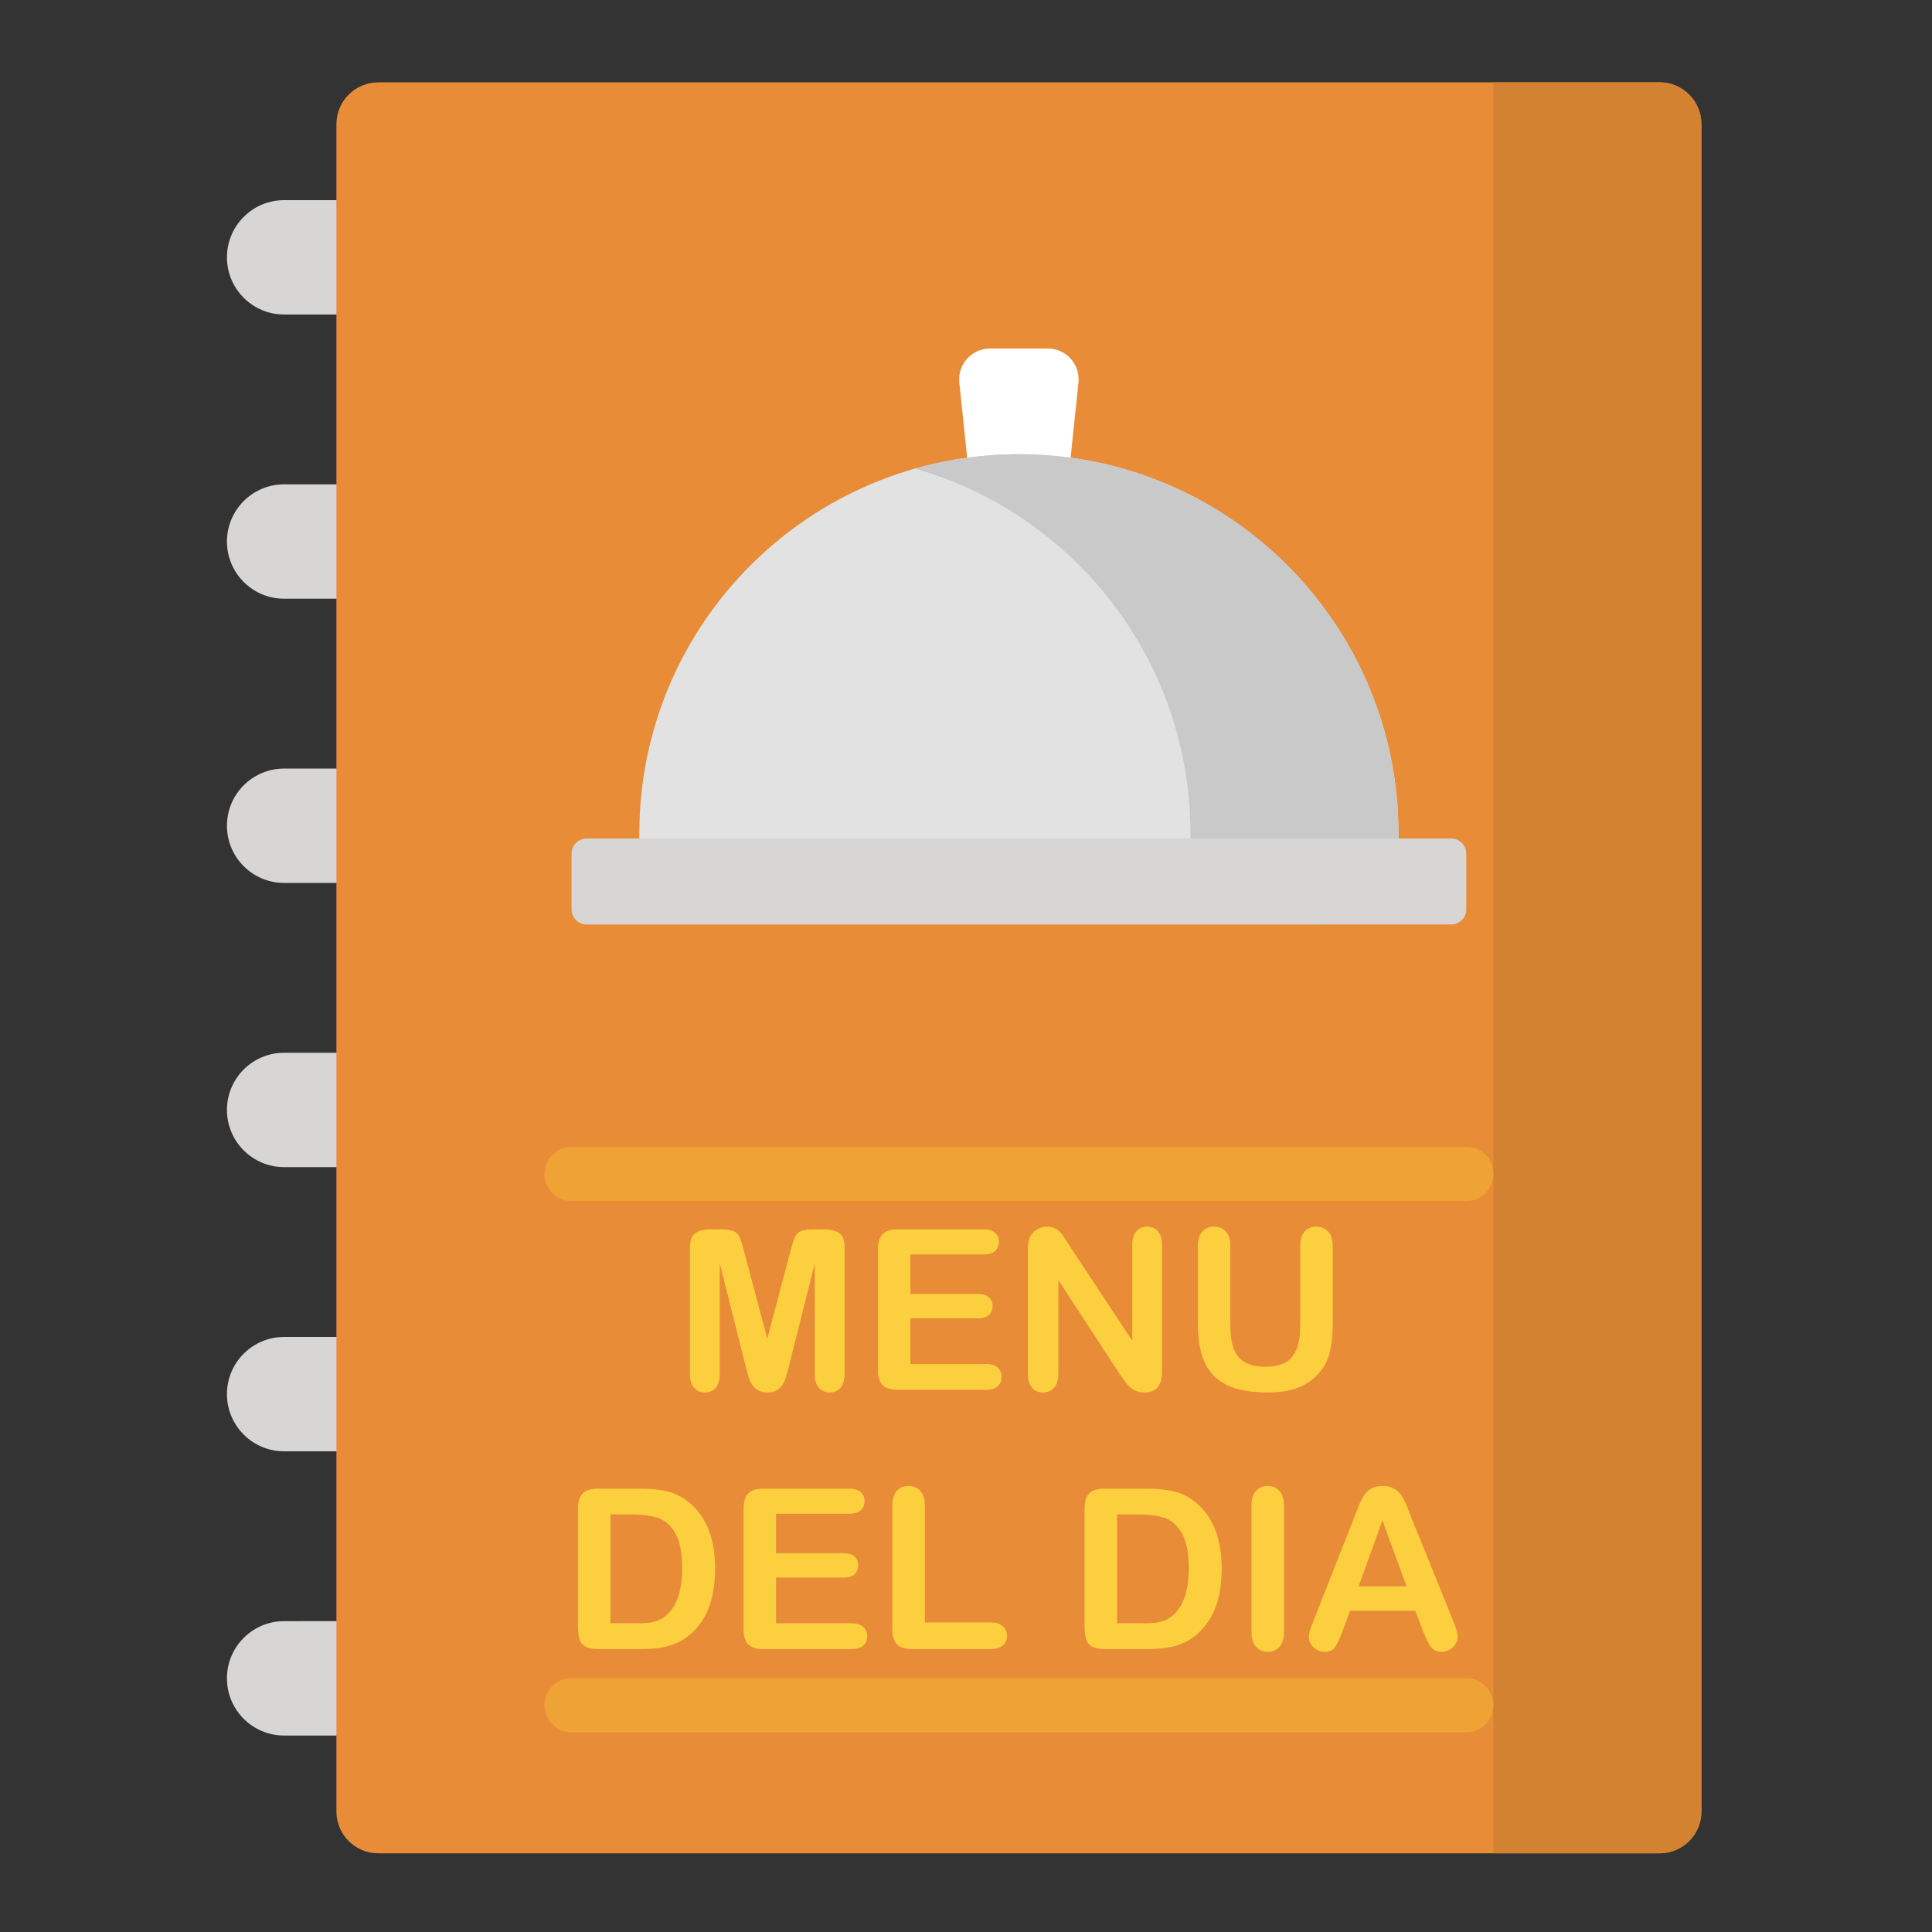 <?xml version="1.0" encoding="UTF-8"?>
<!DOCTYPE svg PUBLIC "-//W3C//DTD SVG 1.1//EN" "http://www.w3.org/Graphics/SVG/1.1/DTD/svg11.dtd">
<!-- Creator: CorelDRAW 2020 (64-Bit Versión de evaluación) -->
<svg xmlns="http://www.w3.org/2000/svg" xml:space="preserve" width="12mm" height="12mm" version="1.1" style="shape-rendering:geometricPrecision; text-rendering:geometricPrecision; image-rendering:optimizeQuality; fill-rule:evenodd; clip-rule:evenodd"
viewBox="0 0 1200 1200"
 xmlns:xlink="http://www.w3.org/1999/xlink"
 xmlns:xodm="http://www.corel.com/coreldraw/odm/2003">
 <rect x="0" y="0" width="1200" height="1200" fill="#333333" stroke="none"/>
 <defs>
  <style type="text/css">
   <![CDATA[
    .fil5 {fill:#C9C9C9;fill-rule:nonzero}
    .fil2 {fill:#D38231;fill-rule:nonzero}
    .fil0 {fill:#D8D6D4;fill-rule:nonzero}
    .fil4 {fill:#E2E2E2;fill-rule:nonzero}
    .fil1 {fill:#E88C38;fill-rule:nonzero}
    .fil6 {fill:#EFA335;fill-rule:nonzero}
    .fil7 {fill:#FCCF3F;fill-rule:nonzero}
    .fil3 {fill:white;fill-rule:nonzero}
   ]]>
  </style>
 </defs>
 <g id="Capa_x0020_1">
  <g id="_1164008367296">
   <g id="_1200385887440">
    <g>
     <path class="fil0" d="M249.04 195.35l-72.55 0c-19.63,0 -35.53,-15.9 -35.53,-35.52 0,-19.62 15.91,-35.52 35.53,-35.52l72.55 -0.01c19.63,0 35.52,15.91 35.52,35.52 0,19.63 -15.9,35.53 -35.52,35.53l0 0zm0 0z"/>
     <path class="fil0" d="M249.04 371.87l-72.55 0c-19.63,0 -35.53,-15.91 -35.53,-35.52 0,-19.62 15.91,-35.53 35.53,-35.53l72.55 0c19.63,0 35.52,15.9 35.52,35.52 0,19.61 -15.9,35.52 -35.52,35.52l0 0.01zm0 0z"/>
     <path class="fil0" d="M249.04 548.41l-72.55 0c-19.63,0 -35.53,-15.91 -35.53,-35.52 0,-19.63 15.91,-35.52 35.53,-35.52l72.55 -0.01c19.63,0 35.52,15.9 35.52,35.52 0,19.62 -15.9,35.52 -35.52,35.52l0 0.01zm0 0z"/>
     <path class="fil0" d="M249.04 724.92l-72.55 0c-19.63,0 -35.53,-15.9 -35.53,-35.52 0,-19.63 15.91,-35.52 35.53,-35.52l72.55 -0.01c19.63,0 35.52,15.9 35.52,35.52 0,19.63 -15.9,35.52 -35.52,35.52l0 0.01zm0 0z"/>
     <path class="fil0" d="M249.04 901.44l-72.55 0c-19.63,0 -35.53,-15.9 -35.53,-35.52 0,-19.62 15.91,-35.52 35.53,-35.52l72.55 0c19.63,0 35.52,15.9 35.52,35.52 0,19.63 -15.9,35.52 -35.52,35.52zm0 0z"/>
     <path class="fil0" d="M249.04 1077.97l-72.55 0c-19.63,0 -35.53,-15.9 -35.53,-35.52 0,-19.62 15.91,-35.52 35.53,-35.52l72.55 -0.01c19.63,0 35.52,15.91 35.52,35.52 0,19.63 -15.9,35.52 -35.52,35.52l0 0.01zm0 0z"/>
    </g>
    <path class="fil1" d="M1030.79 1151.13l-795.84 0c-14.35,0 -26,-11.64 -26,-25.98l0 -1048.01c0.01,-14.35 11.65,-25.99 26,-25.99l795.83 -0.01c14.35,0 26,11.65 26,25.99l0 1048.01c0,14.35 -11.65,25.98 -25.99,25.98l0 0.01zm0 0z"/>
    <path class="fil2" d="M1030.79 51.13l-103.23 0 0 1099.99 103.23 0c14.35,0 25.99,-11.64 25.99,-25.98l0 -1048.01c0,-14.35 -11.65,-25.99 -25.99,-25.99l0 -0.01zm0 0z"/>
    <path class="fil3" d="M663.68 296.59l-61.65 0 -6.18 -58.97c-1.18,-11.3 7.69,-21.14 19.05,-21.14l35.9 0c11.38,0 20.23,9.84 19.05,21.14l-6.17 58.97zm0 0z"/>
    <path class="fil4" d="M868.64 537.9l-471.55 0 0 -20.03c0,-130.2 105.56,-235.77 235.77,-235.77 130.22,0 235.78,105.56 235.78,235.77l0 20.03zm0 0z"/>
    <path class="fil5" d="M632.86 282.09c-22.4,0 -44.07,3.12 -64.6,8.96 98.81,28.09 171.16,119 171.16,226.81l0 20.03 129.22 0.01 0 -20.03c0,-130.2 -105.56,-235.77 -235.78,-235.77l0 -0.01zm0 0z"/>
    <path class="fil0" d="M901.36 520.81l-537 0c-5.17,0 -9.35,4.19 -9.35,9.36l0 34.67c0,5.17 4.18,9.36 9.35,9.36l537 -0.01c5.17,0 9.36,-4.19 9.36,-9.36l0 -34.67c0,-5.17 -4.19,-9.36 -9.36,-9.36l0 0.01zm0 0z"/>
    <path class="fil6" d="M910.72 712.37l-555.71 0c-9.28,0 -16.81,7.52 -16.81,16.8 0,9.29 7.53,16.82 16.81,16.82l555.71 0c9.29,0 16.81,-7.53 16.81,-16.82 0,-9.28 -7.52,-16.8 -16.81,-16.8zm0 0z"/>
    <path class="fil6" d="M910.72 1042.33l-555.71 0c-9.28,0 -16.81,7.53 -16.81,16.82 0,9.27 7.53,16.8 16.81,16.8l555.71 0c9.29,0 16.81,-7.53 16.81,-16.8 0,-9.29 -7.52,-16.82 -16.81,-16.82zm0 0z"/>
    <path class="fil7" d="M463.04 848.19l-15.98 -63.45 0 68.74c0,3.81 -0.86,6.66 -2.55,8.56 -1.69,1.9 -3.94,2.85 -6.73,2.85 -2.71,0 -4.94,-0.95 -6.65,-2.83 -1.72,-1.87 -2.58,-4.73 -2.58,-8.58l0 -78.81c0,-4.36 1.14,-7.28 3.38,-8.81 2.28,-1.51 5.34,-2.28 9.17,-2.28l6.26 0c3.76,0 6.47,0.35 8.17,1.03 1.69,0.67 2.96,1.9 3.78,3.66 0.81,1.77 1.74,4.64 2.78,8.63l14.47 54.6 14.47 -54.6c1.05,-3.99 1.97,-6.86 2.79,-8.63 0.81,-1.76 2.06,-2.99 3.76,-3.66 1.69,-0.68 4.43,-1.03 8.18,-1.03l6.25 0c3.85,0 6.91,0.77 9.18,2.28 2.25,1.53 3.38,4.45 3.38,8.81l0 78.81c0,3.81 -0.86,6.66 -2.54,8.56 -1.7,1.9 -3.97,2.85 -6.81,2.85 -2.66,0 -4.86,-0.95 -6.58,-2.85 -1.72,-1.9 -2.57,-4.75 -2.57,-8.56l0 -68.74 -15.98 63.45c-1.05,4.11 -1.88,7.15 -2.56,9.08 -0.65,1.89 -1.85,3.66 -3.61,5.24 -1.79,1.6 -4.23,2.38 -7.36,2.38 -2.37,0 -4.36,-0.5 -5.98,-1.53 -1.62,-1.01 -2.9,-2.32 -3.8,-3.89 -0.91,-1.6 -1.62,-3.34 -2.14,-5.26 -0.53,-1.93 -1.06,-3.95 -1.6,-6.02zm147.9 -69.01l-45.46 0 0 24.49 41.87 0c3.09,0 5.38,0.69 6.89,2.06 1.53,1.37 2.28,3.2 2.28,5.45 0,2.25 -0.75,4.1 -2.23,5.52 -1.51,1.42 -3.81,2.13 -6.94,2.13l-41.87 0 0 28.39 47.02 0c3.18,0 5.57,0.74 7.17,2.21 1.62,1.46 2.43,3.43 2.43,5.87 0,2.33 -0.81,4.26 -2.43,5.73 -1.6,1.45 -3.99,2.2 -7.17,2.2l-54.83 0c-4.39,0 -7.54,-0.98 -9.46,-2.93 -1.93,-1.94 -2.9,-5.1 -2.9,-9.44l0 -74.91c0,-2.9 0.44,-5.26 1.3,-7.1 0.85,-1.83 2.2,-3.18 4.03,-4.01 1.84,-0.84 4.17,-1.26 7.03,-1.26l53.27 0c3.23,0 5.62,0.73 7.17,2.14 1.56,1.44 2.35,3.32 2.35,5.61 0,2.37 -0.79,4.27 -2.35,5.71 -1.55,1.41 -3.94,2.14 -7.17,2.14zm53.55 -5.16l38.78 58.73 0 -59.29c0,-3.85 0.83,-6.71 2.48,-8.64 1.65,-1.93 3.87,-2.91 6.68,-2.91 2.88,0 5.17,0.96 6.85,2.88 1.66,1.93 2.5,4.82 2.5,8.67l0 78.33c0,8.75 -3.62,13.1 -10.86,13.1 -1.81,0 -3.43,-0.25 -4.89,-0.78 -1.44,-0.52 -2.81,-1.35 -4.06,-2.46 -1.28,-1.14 -2.44,-2.46 -3.52,-3.99 -1.09,-1.51 -2.18,-3.06 -3.27,-4.64l-37.83 -57.99 0 58.31c0,3.81 -0.88,6.69 -2.64,8.63 -1.79,1.95 -4.07,2.92 -6.82,2.92 -2.86,0 -5.16,-0.97 -6.87,-2.94 -1.74,-1.97 -2.6,-4.85 -2.6,-8.61l0 -76.81c0,-3.28 0.37,-5.82 1.09,-7.68 0.86,-2.03 2.3,-3.71 4.29,-5.01 2,-1.27 4.15,-1.93 6.45,-1.93 1.83,0 3.38,0.31 4.66,0.88 1.3,0.61 2.44,1.4 3.41,2.4 0.98,1 1.97,2.27 2.99,3.87 1.02,1.58 2.09,3.22 3.18,4.96zm79.52 48.01l0 -47.89c0,-4.09 0.93,-7.12 2.76,-9.16 1.83,-2.03 4.24,-3.07 7.24,-3.07 3.11,0 5.59,1.03 7.41,3.07 1.84,2.03 2.77,5.1 2.77,9.16l0 49.01c0,5.56 0.63,10.23 1.87,13.96 1.24,3.73 3.46,6.64 6.62,8.7 3.17,2.06 7.6,3.08 13.31,3.08 7.88,0 13.45,-2.08 16.72,-6.28 3.27,-4.2 4.9,-10.56 4.9,-19.07l0 -49.4c0,-4.1 0.9,-7.19 2.71,-9.21 1.8,-2.02 4.24,-3.02 7.29,-3.02 3,0 5.47,1 7.35,3.02 1.88,2.02 2.82,5.11 2.82,9.21l0 47.89c0,7.8 -0.76,14.32 -2.27,19.51 -1.53,5.22 -4.38,9.79 -8.6,13.73 -3.62,3.34 -7.85,5.77 -12.64,7.33 -4.8,1.53 -10.41,2.29 -16.84,2.29 -7.65,0 -14.24,-0.83 -19.78,-2.48 -5.53,-1.64 -10.02,-4.22 -13.5,-7.67 -3.51,-3.46 -6.06,-7.91 -7.71,-13.31 -1.62,-5.41 -2.43,-11.88 -2.43,-19.4zm-372.65 102.6l26.3 0c6.84,0 12.72,0.64 17.6,1.91 4.92,1.27 9.35,3.67 13.34,7.14 10.37,8.88 15.56,22.4 15.56,40.52 0,5.98 -0.51,11.44 -1.55,16.38 -1.04,4.94 -2.66,9.39 -4.83,13.36 -2.18,3.96 -4.96,7.51 -8.37,10.64 -2.66,2.39 -5.59,4.32 -8.77,5.75 -3.17,1.46 -6.58,2.49 -10.22,3.07 -3.65,0.57 -7.77,0.88 -12.34,0.88l-26.31 0c-3.65,0 -6.41,-0.56 -8.29,-1.67 -1.86,-1.12 -3.06,-2.67 -3.62,-4.69 -0.58,-2.01 -0.86,-4.63 -0.86,-7.83l0 -73.09c0,-4.34 0.98,-7.49 2.92,-9.44 1.95,-1.95 5.11,-2.93 9.44,-2.93zm7.82 16.01l0 67.63 15.3 0c3.35,0 5.99,-0.09 7.89,-0.27 1.9,-0.19 3.87,-0.63 5.92,-1.35 2.03,-0.74 3.8,-1.76 5.28,-3.06 6.75,-5.71 10.13,-15.54 10.13,-29.5 0,-9.84 -1.47,-17.22 -4.44,-22.11 -2.97,-4.89 -6.64,-8 -10.97,-9.34 -4.37,-1.32 -9.63,-2 -15.78,-2l-13.33 0zm148.3 -0.41l-45.46 0 0 24.49 41.87 0c3.09,0 5.38,0.69 6.89,2.06 1.53,1.37 2.27,3.2 2.27,5.45 0,2.25 -0.74,4.1 -2.22,5.52 -1.52,1.42 -3.81,2.13 -6.94,2.13l-41.87 0 0 28.39 47.02 0c3.18,0 5.56,0.74 7.17,2.21 1.62,1.46 2.43,3.43 2.43,5.87 0,2.33 -0.81,4.26 -2.43,5.73 -1.61,1.45 -3.99,2.2 -7.17,2.2l-54.83 0c-4.39,0 -7.54,-0.98 -9.47,-2.93 -1.92,-1.94 -2.89,-5.09 -2.89,-9.44l0 -74.91c0,-2.9 0.44,-5.26 1.3,-7.1 0.85,-1.83 2.2,-3.18 4.03,-4.01 1.83,-0.83 4.17,-1.26 7.03,-1.26l53.27 0c3.23,0 5.62,0.73 7.17,2.14 1.56,1.44 2.34,3.32 2.34,5.61 0,2.37 -0.78,4.27 -2.34,5.71 -1.55,1.41 -3.94,2.14 -7.17,2.14zm46.94 -5.04l0 72.52 40.91 0c3.25,0 5.76,0.79 7.49,2.38 1.77,1.59 2.62,3.59 2.62,5.97 0,2.44 -0.85,4.44 -2.57,5.94 -1.72,1.52 -4.25,2.28 -7.54,2.28l-48.73 0c-4.38,0 -7.53,-0.98 -9.46,-2.93 -1.92,-1.94 -2.89,-5.09 -2.89,-9.44l0 -76.72c0,-4.06 0.92,-7.12 2.75,-9.16 1.84,-2.03 4.25,-3.06 7.24,-3.06 3.01,0 5.47,0.99 7.35,3.01 1.88,2.02 2.83,5.11 2.83,9.21zm111.59 -10.56l26.3 0c6.84,0 12.71,0.64 17.6,1.91 4.92,1.27 9.35,3.67 13.34,7.14 10.36,8.88 15.56,22.4 15.56,40.52 0,5.98 -0.51,11.44 -1.55,16.38 -1.04,4.94 -2.67,9.39 -4.83,13.36 -2.18,3.96 -4.96,7.51 -8.37,10.64 -2.67,2.39 -5.59,4.32 -8.77,5.75 -3.17,1.46 -6.58,2.49 -10.22,3.07 -3.65,0.57 -7.78,0.88 -12.34,0.88l-26.31 0c-3.66,0 -6.42,-0.56 -8.29,-1.67 -1.87,-1.12 -3.07,-2.67 -3.63,-4.69 -0.57,-2.01 -0.86,-4.63 -0.86,-7.83l0 -73.09c0,-4.34 0.98,-7.49 2.93,-9.44 1.95,-1.95 5.1,-2.93 9.44,-2.93zm7.82 16.01l0 67.63 15.3 0c3.34,0 5.98,-0.09 7.89,-0.27 1.9,-0.19 3.87,-0.63 5.91,-1.35 2.05,-0.74 3.81,-1.76 5.29,-3.06 6.75,-5.71 10.13,-15.54 10.13,-29.5 0,-9.84 -1.48,-17.22 -4.45,-22.11 -2.97,-4.89 -6.63,-8 -10.97,-9.34 -4.36,-1.32 -9.62,-2 -15.77,-2l-13.33 0zm83.5 73.01l0 -78.46c0,-4.08 0.92,-7.12 2.78,-9.16 1.86,-2.03 4.27,-3.06 7.22,-3.06 3.01,0 5.47,0.99 7.35,3.01 1.88,2.02 2.82,5.08 2.82,9.21l0 78.46c0,4.14 -0.94,7.2 -2.82,9.23 -1.88,2.05 -4.34,3.06 -7.35,3.06 -2.91,0 -5.29,-1.01 -7.17,-3.08 -1.88,-2.07 -2.83,-5.13 -2.83,-9.21zm106.5 -0.67l-4.76 -12.5 -40.5 0 -4.75 12.76c-1.86,4.99 -3.44,8.35 -4.76,10.08 -1.3,1.74 -3.45,2.62 -6.45,2.62 -2.52,0 -4.77,-0.92 -6.72,-2.77 -1.95,-1.86 -2.92,-3.97 -2.92,-6.32 0,-1.36 0.23,-2.78 0.67,-4.22 0.46,-1.46 1.21,-3.45 2.25,-6.05l25.47 -64.67c0.74,-1.85 1.59,-4.08 2.62,-6.67 1.02,-2.62 2.11,-4.79 3.26,-6.5 1.17,-1.71 2.67,-3.11 4.55,-4.17 1.88,-1.07 4.2,-1.6 6.96,-1.6 2.83,0 5.18,0.53 7.05,1.6 1.88,1.06 3.39,2.43 4.55,4.11 1.16,1.66 2.13,3.47 2.92,5.4 0.78,1.92 1.81,4.5 3.01,7.7l26.03 64.26c2.03,4.9 3.06,8.45 3.06,10.67 0,2.3 -0.95,4.43 -2.88,6.36 -1.93,1.92 -4.26,2.87 -6.98,2.87 -1.57,0 -2.95,-0.27 -4.08,-0.85 -1.11,-0.56 -2.07,-1.33 -2.86,-2.3 -0.76,-0.97 -1.57,-2.48 -2.45,-4.47 -0.91,-2.02 -1.65,-3.81 -2.29,-5.34zm-39.94 -27.67l29.75 0 -15 -41.05 -14.75 41.05z"/>
   </g>
  </g>
 </g>
</svg>
